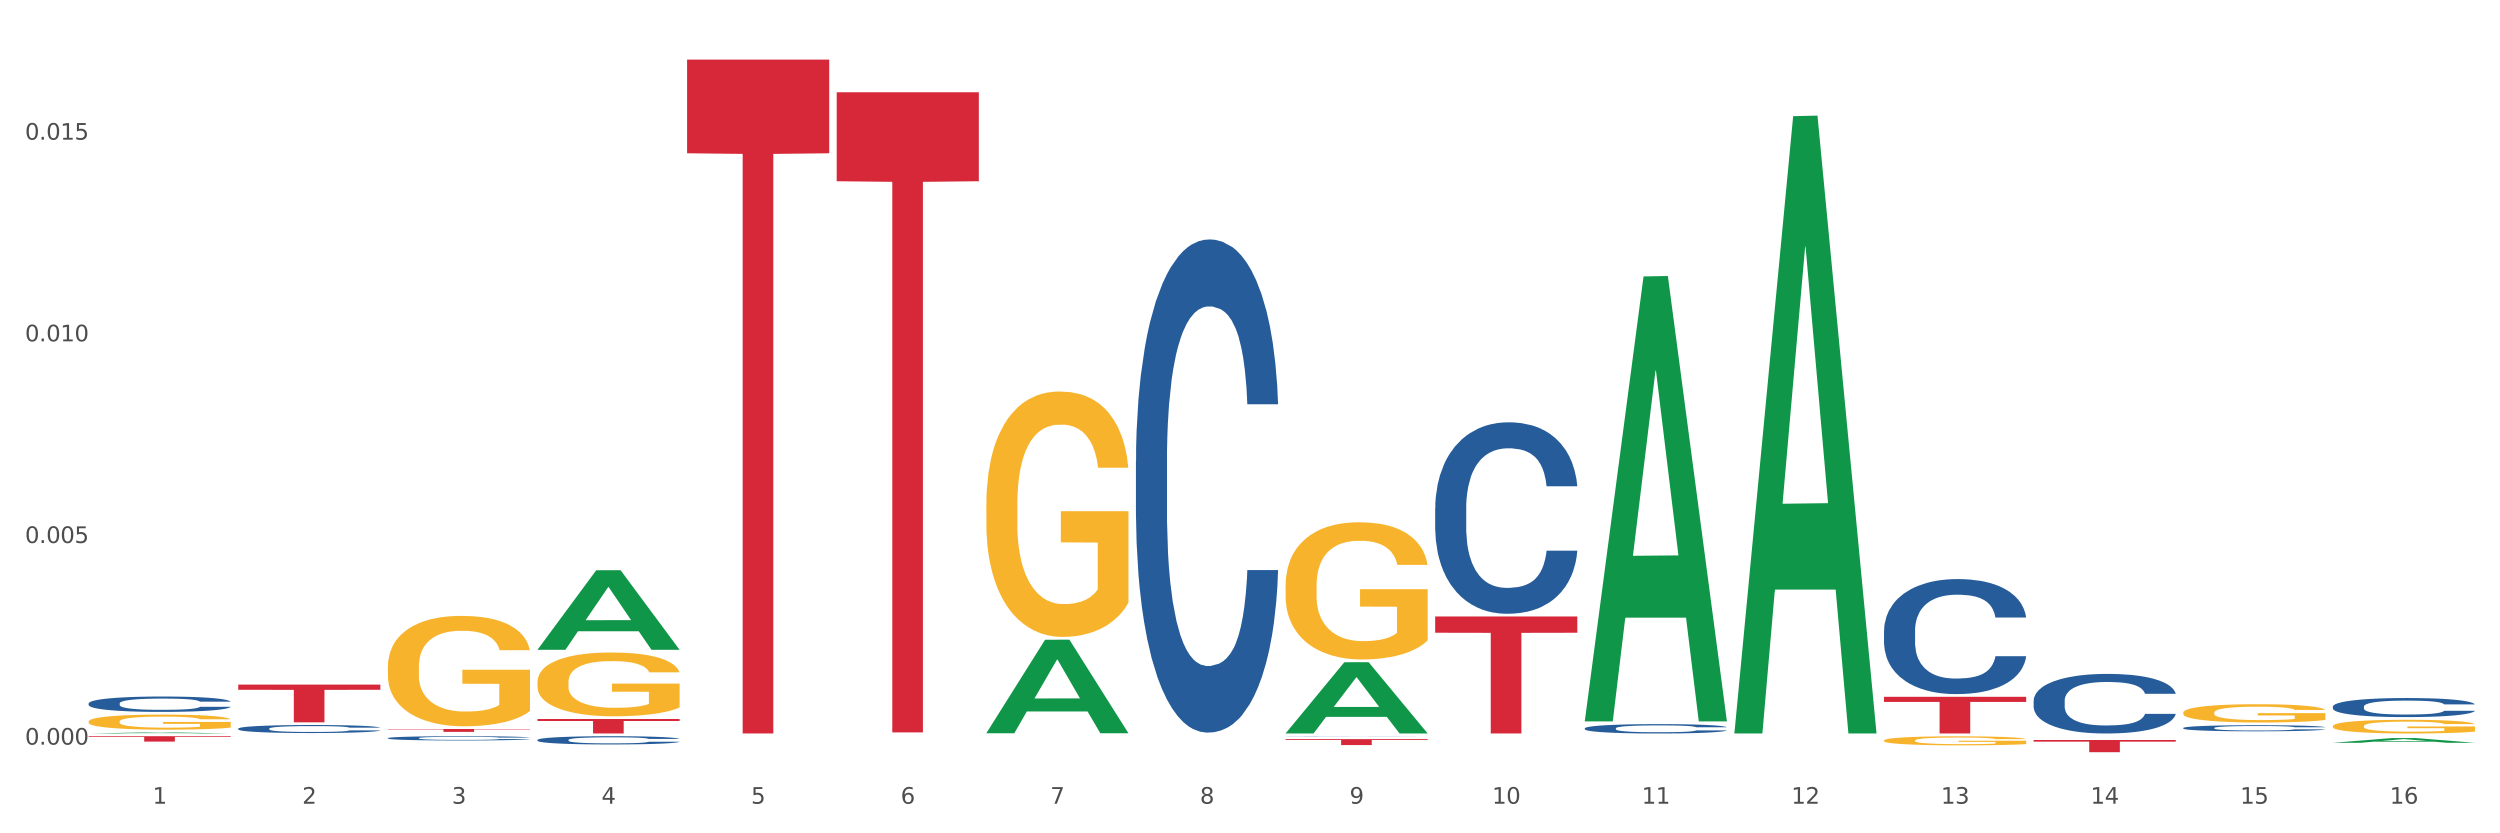<?xml version="1.0" encoding="utf-8" standalone="no"?>
<!DOCTYPE svg PUBLIC "-//W3C//DTD SVG 1.1//EN"
  "http://www.w3.org/Graphics/SVG/1.1/DTD/svg11.dtd">
<svg xmlns:xlink="http://www.w3.org/1999/xlink" width="1080pt" height="360pt" viewBox="0 0 1080 360" xmlns="http://www.w3.org/2000/svg" version="1.1">
 <rect x="0" y="0" width="1080" height="360" fill="#333333" stroke="none"/>
 <defs>
  <style type="text/css">*{stroke-linejoin: round; stroke-linecap: butt}</style>
 </defs>
 <g id="figure_1">
  <g id="patch_1">
   <path d="M 0 360 
L 1080 360 
L 1080 0 
L 0 0 
z
" style="fill: #ffffff; stroke: #ffffff; stroke-linejoin: miter"/>
  </g>
  <g id="axes_1">
   <g id="matplotlib.axis_1">
    <g id="xtick_1">
     <g id="text_1">
      <!-- 1 -->
      <g style="fill: #4d4d4d" transform="translate(65.93 347.204) scale(0.096 -0.096)">
       <defs>
        <path id="DejaVuSans-31" d="M 794 531 
L 1825 531 
L 1825 4091 
L 703 3866 
L 703 4441 
L 1819 4666 
L 2450 4666 
L 2450 531 
L 3481 531 
L 3481 0 
L 794 0 
L 794 531 
z
" transform="scale(0.016)"/>
       </defs>
       <use xlink:href="#DejaVuSans-31"/>
      </g>
     </g>
    </g>
    <g id="xtick_2">
     <g id="text_2">
      <!-- 2 -->
      <g style="fill: #4d4d4d" transform="translate(130.565 347.204) scale(0.096 -0.096)">
       <defs>
        <path id="DejaVuSans-32" d="M 1228 531 
L 3431 531 
L 3431 0 
L 469 0 
L 469 531 
Q 828 903 1448 1529 
Q 2069 2156 2228 2338 
Q 2531 2678 2651 2914 
Q 2772 3150 2772 3378 
Q 2772 3750 2511 3984 
Q 2250 4219 1831 4219 
Q 1534 4219 1204 4116 
Q 875 4013 500 3803 
L 500 4441 
Q 881 4594 1212 4672 
Q 1544 4750 1819 4750 
Q 2544 4750 2975 4387 
Q 3406 4025 3406 3419 
Q 3406 3131 3298 2873 
Q 3191 2616 2906 2266 
Q 2828 2175 2409 1742 
Q 1991 1309 1228 531 
z
" transform="scale(0.016)"/>
       </defs>
       <use xlink:href="#DejaVuSans-32"/>
      </g>
     </g>
    </g>
    <g id="xtick_3">
     <g id="text_3">
      <!-- 3 -->
      <g style="fill: #4d4d4d" transform="translate(195.199 347.204) scale(0.096 -0.096)">
       <defs>
        <path id="DejaVuSans-33" d="M 2597 2516 
Q 3050 2419 3304 2112 
Q 3559 1806 3559 1356 
Q 3559 666 3084 287 
Q 2609 -91 1734 -91 
Q 1441 -91 1130 -33 
Q 819 25 488 141 
L 488 750 
Q 750 597 1062 519 
Q 1375 441 1716 441 
Q 2309 441 2620 675 
Q 2931 909 2931 1356 
Q 2931 1769 2642 2001 
Q 2353 2234 1838 2234 
L 1294 2234 
L 1294 2753 
L 1863 2753 
Q 2328 2753 2575 2939 
Q 2822 3125 2822 3475 
Q 2822 3834 2567 4026 
Q 2313 4219 1838 4219 
Q 1578 4219 1281 4162 
Q 984 4106 628 3988 
L 628 4550 
Q 988 4650 1302 4700 
Q 1616 4750 1894 4750 
Q 2613 4750 3031 4423 
Q 3450 4097 3450 3541 
Q 3450 3153 3228 2886 
Q 3006 2619 2597 2516 
z
" transform="scale(0.016)"/>
       </defs>
       <use xlink:href="#DejaVuSans-33"/>
      </g>
     </g>
    </g>
    <g id="xtick_4">
     <g id="text_4">
      <!-- 4 -->
      <g style="fill: #4d4d4d" transform="translate(259.833 347.204) scale(0.096 -0.096)">
       <defs>
        <path id="DejaVuSans-34" d="M 2419 4116 
L 825 1625 
L 2419 1625 
L 2419 4116 
z
M 2253 4666 
L 3047 4666 
L 3047 1625 
L 3713 1625 
L 3713 1100 
L 3047 1100 
L 3047 0 
L 2419 0 
L 2419 1100 
L 313 1100 
L 313 1709 
L 2253 4666 
z
" transform="scale(0.016)"/>
       </defs>
       <use xlink:href="#DejaVuSans-34"/>
      </g>
     </g>
    </g>
    <g id="xtick_5">
     <g id="text_5">
      <!-- 5 -->
      <g style="fill: #4d4d4d" transform="translate(324.467 347.204) scale(0.096 -0.096)">
       <defs>
        <path id="DejaVuSans-35" d="M 691 4666 
L 3169 4666 
L 3169 4134 
L 1269 4134 
L 1269 2991 
Q 1406 3038 1543 3061 
Q 1681 3084 1819 3084 
Q 2600 3084 3056 2656 
Q 3513 2228 3513 1497 
Q 3513 744 3044 326 
Q 2575 -91 1722 -91 
Q 1428 -91 1123 -41 
Q 819 9 494 109 
L 494 744 
Q 775 591 1075 516 
Q 1375 441 1709 441 
Q 2250 441 2565 725 
Q 2881 1009 2881 1497 
Q 2881 1984 2565 2268 
Q 2250 2553 1709 2553 
Q 1456 2553 1204 2497 
Q 953 2441 691 2322 
L 691 4666 
z
" transform="scale(0.016)"/>
       </defs>
       <use xlink:href="#DejaVuSans-35"/>
      </g>
     </g>
    </g>
    <g id="xtick_6">
     <g id="text_6">
      <!-- 6 -->
      <g style="fill: #4d4d4d" transform="translate(389.102 347.204) scale(0.096 -0.096)">
       <defs>
        <path id="DejaVuSans-36" d="M 2113 2584 
Q 1688 2584 1439 2293 
Q 1191 2003 1191 1497 
Q 1191 994 1439 701 
Q 1688 409 2113 409 
Q 2538 409 2786 701 
Q 3034 994 3034 1497 
Q 3034 2003 2786 2293 
Q 2538 2584 2113 2584 
z
M 3366 4563 
L 3366 3988 
Q 3128 4100 2886 4159 
Q 2644 4219 2406 4219 
Q 1781 4219 1451 3797 
Q 1122 3375 1075 2522 
Q 1259 2794 1537 2939 
Q 1816 3084 2150 3084 
Q 2853 3084 3261 2657 
Q 3669 2231 3669 1497 
Q 3669 778 3244 343 
Q 2819 -91 2113 -91 
Q 1303 -91 875 529 
Q 447 1150 447 2328 
Q 447 3434 972 4092 
Q 1497 4750 2381 4750 
Q 2619 4750 2861 4703 
Q 3103 4656 3366 4563 
z
" transform="scale(0.016)"/>
       </defs>
       <use xlink:href="#DejaVuSans-36"/>
      </g>
     </g>
    </g>
    <g id="xtick_7">
     <g id="text_7">
      <!-- 7 -->
      <g style="fill: #4d4d4d" transform="translate(453.736 347.204) scale(0.096 -0.096)">
       <defs>
        <path id="DejaVuSans-37" d="M 525 4666 
L 3525 4666 
L 3525 4397 
L 1831 0 
L 1172 0 
L 2766 4134 
L 525 4134 
L 525 4666 
z
" transform="scale(0.016)"/>
       </defs>
       <use xlink:href="#DejaVuSans-37"/>
      </g>
     </g>
    </g>
    <g id="xtick_8">
     <g id="text_8">
      <!-- 8 -->
      <g style="fill: #4d4d4d" transform="translate(518.37 347.204) scale(0.096 -0.096)">
       <defs>
        <path id="DejaVuSans-38" d="M 2034 2216 
Q 1584 2216 1326 1975 
Q 1069 1734 1069 1313 
Q 1069 891 1326 650 
Q 1584 409 2034 409 
Q 2484 409 2743 651 
Q 3003 894 3003 1313 
Q 3003 1734 2745 1975 
Q 2488 2216 2034 2216 
z
M 1403 2484 
Q 997 2584 770 2862 
Q 544 3141 544 3541 
Q 544 4100 942 4425 
Q 1341 4750 2034 4750 
Q 2731 4750 3128 4425 
Q 3525 4100 3525 3541 
Q 3525 3141 3298 2862 
Q 3072 2584 2669 2484 
Q 3125 2378 3379 2068 
Q 3634 1759 3634 1313 
Q 3634 634 3220 271 
Q 2806 -91 2034 -91 
Q 1263 -91 848 271 
Q 434 634 434 1313 
Q 434 1759 690 2068 
Q 947 2378 1403 2484 
z
M 1172 3481 
Q 1172 3119 1398 2916 
Q 1625 2713 2034 2713 
Q 2441 2713 2670 2916 
Q 2900 3119 2900 3481 
Q 2900 3844 2670 4047 
Q 2441 4250 2034 4250 
Q 1625 4250 1398 4047 
Q 1172 3844 1172 3481 
z
" transform="scale(0.016)"/>
       </defs>
       <use xlink:href="#DejaVuSans-38"/>
      </g>
     </g>
    </g>
    <g id="xtick_9">
     <g id="text_9">
      <!-- 9 -->
      <g style="fill: #4d4d4d" transform="translate(583.005 347.204) scale(0.096 -0.096)">
       <defs>
        <path id="DejaVuSans-39" d="M 703 97 
L 703 672 
Q 941 559 1184 500 
Q 1428 441 1663 441 
Q 2288 441 2617 861 
Q 2947 1281 2994 2138 
Q 2813 1869 2534 1725 
Q 2256 1581 1919 1581 
Q 1219 1581 811 2004 
Q 403 2428 403 3163 
Q 403 3881 828 4315 
Q 1253 4750 1959 4750 
Q 2769 4750 3195 4129 
Q 3622 3509 3622 2328 
Q 3622 1225 3098 567 
Q 2575 -91 1691 -91 
Q 1453 -91 1209 -44 
Q 966 3 703 97 
z
M 1959 2075 
Q 2384 2075 2632 2365 
Q 2881 2656 2881 3163 
Q 2881 3666 2632 3958 
Q 2384 4250 1959 4250 
Q 1534 4250 1286 3958 
Q 1038 3666 1038 3163 
Q 1038 2656 1286 2365 
Q 1534 2075 1959 2075 
z
" transform="scale(0.016)"/>
       </defs>
       <use xlink:href="#DejaVuSans-39"/>
      </g>
     </g>
    </g>
    <g id="xtick_10">
     <g id="text_10">
      <!-- 10 -->
      <g style="fill: #4d4d4d" transform="translate(644.585 347.204) scale(0.096 -0.096)">
       <defs>
        <path id="DejaVuSans-30" d="M 2034 4250 
Q 1547 4250 1301 3770 
Q 1056 3291 1056 2328 
Q 1056 1369 1301 889 
Q 1547 409 2034 409 
Q 2525 409 2770 889 
Q 3016 1369 3016 2328 
Q 3016 3291 2770 3770 
Q 2525 4250 2034 4250 
z
M 2034 4750 
Q 2819 4750 3233 4129 
Q 3647 3509 3647 2328 
Q 3647 1150 3233 529 
Q 2819 -91 2034 -91 
Q 1250 -91 836 529 
Q 422 1150 422 2328 
Q 422 3509 836 4129 
Q 1250 4750 2034 4750 
z
" transform="scale(0.016)"/>
       </defs>
       <use xlink:href="#DejaVuSans-31"/>
       <use xlink:href="#DejaVuSans-30" transform="translate(63.623 0)"/>
      </g>
     </g>
    </g>
    <g id="xtick_11">
     <g id="text_11">
      <!-- 11 -->
      <g style="fill: #4d4d4d" transform="translate(709.219 347.204) scale(0.096 -0.096)">
       <use xlink:href="#DejaVuSans-31"/>
       <use xlink:href="#DejaVuSans-31" transform="translate(63.623 0)"/>
      </g>
     </g>
    </g>
    <g id="xtick_12">
     <g id="text_12">
      <!-- 12 -->
      <g style="fill: #4d4d4d" transform="translate(773.854 347.204) scale(0.096 -0.096)">
       <use xlink:href="#DejaVuSans-31"/>
       <use xlink:href="#DejaVuSans-32" transform="translate(63.623 0)"/>
      </g>
     </g>
    </g>
    <g id="xtick_13">
     <g id="text_13">
      <!-- 13 -->
      <g style="fill: #4d4d4d" transform="translate(838.488 347.204) scale(0.096 -0.096)">
       <use xlink:href="#DejaVuSans-31"/>
       <use xlink:href="#DejaVuSans-33" transform="translate(63.623 0)"/>
      </g>
     </g>
    </g>
    <g id="xtick_14">
     <g id="text_14">
      <!-- 14 -->
      <g style="fill: #4d4d4d" transform="translate(903.122 347.204) scale(0.096 -0.096)">
       <use xlink:href="#DejaVuSans-31"/>
       <use xlink:href="#DejaVuSans-34" transform="translate(63.623 0)"/>
      </g>
     </g>
    </g>
    <g id="xtick_15">
     <g id="text_15">
      <!-- 15 -->
      <g style="fill: #4d4d4d" transform="translate(967.756 347.204) scale(0.096 -0.096)">
       <use xlink:href="#DejaVuSans-31"/>
       <use xlink:href="#DejaVuSans-35" transform="translate(63.623 0)"/>
      </g>
     </g>
    </g>
    <g id="xtick_16">
     <g id="text_16">
      <!-- 16 -->
      <g style="fill: #4d4d4d" transform="translate(1032.391 347.204) scale(0.096 -0.096)">
       <use xlink:href="#DejaVuSans-31"/>
       <use xlink:href="#DejaVuSans-36" transform="translate(63.623 0)"/>
      </g>
     </g>
    </g>
    <g id="xtick_17"/>
    <g id="xtick_18"/>
    <g id="xtick_19"/>
    <g id="xtick_20"/>
    <g id="xtick_21"/>
    <g id="xtick_22"/>
    <g id="xtick_23"/>
    <g id="xtick_24"/>
    <g id="xtick_25"/>
    <g id="xtick_26"/>
    <g id="xtick_27"/>
    <g id="xtick_28"/>
    <g id="xtick_29"/>
    <g id="xtick_30"/>
    <g id="xtick_31"/>
   </g>
   <g id="matplotlib.axis_2">
    <g id="ytick_1">
     <g id="text_17">
      <!-- 0.000 -->
      <g style="fill: #4d4d4d" transform="translate(10.8 321.685) scale(0.096 -0.096)">
       <defs>
        <path id="DejaVuSans-2e" d="M 684 794 
L 1344 794 
L 1344 0 
L 684 0 
L 684 794 
z
" transform="scale(0.016)"/>
       </defs>
       <use xlink:href="#DejaVuSans-30"/>
       <use xlink:href="#DejaVuSans-2e" transform="translate(63.623 0)"/>
       <use xlink:href="#DejaVuSans-30" transform="translate(95.41 0)"/>
       <use xlink:href="#DejaVuSans-30" transform="translate(159.033 0)"/>
       <use xlink:href="#DejaVuSans-30" transform="translate(222.656 0)"/>
      </g>
     </g>
    </g>
    <g id="ytick_2">
     <g id="text_18">
      <!-- 0.005 -->
      <g style="fill: #4d4d4d" transform="translate(10.8 234.571) scale(0.096 -0.096)">
       <use xlink:href="#DejaVuSans-30"/>
       <use xlink:href="#DejaVuSans-2e" transform="translate(63.623 0)"/>
       <use xlink:href="#DejaVuSans-30" transform="translate(95.41 0)"/>
       <use xlink:href="#DejaVuSans-30" transform="translate(159.033 0)"/>
       <use xlink:href="#DejaVuSans-35" transform="translate(222.656 0)"/>
      </g>
     </g>
    </g>
    <g id="ytick_3">
     <g id="text_19">
      <!-- 0.010 -->
      <g style="fill: #4d4d4d" transform="translate(10.8 147.458) scale(0.096 -0.096)">
       <use xlink:href="#DejaVuSans-30"/>
       <use xlink:href="#DejaVuSans-2e" transform="translate(63.623 0)"/>
       <use xlink:href="#DejaVuSans-30" transform="translate(95.41 0)"/>
       <use xlink:href="#DejaVuSans-31" transform="translate(159.033 0)"/>
       <use xlink:href="#DejaVuSans-30" transform="translate(222.656 0)"/>
      </g>
     </g>
    </g>
    <g id="ytick_4">
     <g id="text_20">
      <!-- 0.015 -->
      <g style="fill: #4d4d4d" transform="translate(10.8 60.345) scale(0.096 -0.096)">
       <use xlink:href="#DejaVuSans-30"/>
       <use xlink:href="#DejaVuSans-2e" transform="translate(63.623 0)"/>
       <use xlink:href="#DejaVuSans-30" transform="translate(95.41 0)"/>
       <use xlink:href="#DejaVuSans-31" transform="translate(159.033 0)"/>
       <use xlink:href="#DejaVuSans-35" transform="translate(222.656 0)"/>
      </g>
     </g>
    </g>
    <g id="ytick_5"/>
    <g id="ytick_6"/>
    <g id="ytick_7"/>
    <g id="ytick_8"/>
   </g>
   <g id="PolyCollection_1">
    <path d="M 38.283 316.867 
L 38.346 316.867 
L 63.667 316.388 
L 74.175 316.388 
L 99.686 316.868 
L 87.532 316.868 
L 82.024 316.756 
L 55.881 316.756 
L 55.691 316.758 
L 50.374 316.868 
L 38.283 316.868 
L 38.283 316.867 
L 59.173 316.69 
L 78.733 316.689 
L 69.048 316.49 
L 68.921 316.489 
L 68.794 316.491 
L 59.109 316.689 
L 59.173 316.69 
L 38.283 316.867 
z
" clip-path="url(#p77b7acfc28)" style="fill: #109648"/>
    <path d="M 1007.797 313.687 
L 1007.87 313.682 
L 1007.87 313.488 
L 1008.015 313.32 
L 1008.74 312.915 
L 1009.827 312.58 
L 1010.625 312.402 
L 1011.422 312.256 
L 1012.365 312.11 
L 1013.524 311.959 
L 1015.627 311.738 
L 1016.932 311.624 
L 1018.527 311.506 
L 1021.426 311.333 
L 1023.529 311.236 
L 1025.703 311.155 
L 1029.256 311.057 
L 1031.576 311.014 
L 1034.04 310.982 
L 1037.013 310.96 
L 1039.26 310.955 
L 1044.19 310.971 
L 1048.394 311.02 
L 1050.424 311.057 
L 1053.034 311.122 
L 1054.411 311.165 
L 1056.659 311.252 
L 1058.978 311.365 
L 1060.573 311.462 
L 1062.966 311.646 
L 1064.778 311.83 
L 1066.445 312.056 
L 1067.315 312.213 
L 1067.968 312.359 
L 1068.548 312.526 
L 1069.128 312.791 
L 1056.079 312.791 
L 1055.571 312.602 
L 1054.774 312.424 
L 1053.614 312.251 
L 1052.599 312.143 
L 1050.859 312.008 
L 1049.264 311.921 
L 1047.597 311.857 
L 1045.567 311.803 
L 1043.972 311.776 
L 1041.725 311.754 
L 1037.303 311.759 
L 1034.33 311.803 
L 1032.3 311.857 
L 1030.996 311.905 
L 1029.836 311.959 
L 1028.531 312.035 
L 1027.008 312.148 
L 1025.921 312.251 
L 1024.834 312.38 
L 1023.964 312.51 
L 1023.166 312.661 
L 1022.514 312.823 
L 1022.006 312.991 
L 1021.571 313.196 
L 1021.209 313.536 
L 1021.209 314.276 
L 1021.354 314.444 
L 1021.716 314.665 
L 1022.151 314.832 
L 1022.876 315.032 
L 1023.529 315.167 
L 1024.761 315.362 
L 1026.138 315.524 
L 1027.226 315.626 
L 1028.313 315.713 
L 1030.198 315.831 
L 1032.3 315.929 
L 1034.113 315.988 
L 1036.578 316.042 
L 1038.245 316.064 
L 1039.695 316.074 
L 1043.247 316.074 
L 1045.784 316.058 
L 1048.612 316.02 
L 1050.786 315.972 
L 1052.599 315.912 
L 1054.629 315.815 
L 1055.934 315.723 
L 1055.934 314.595 
L 1039.985 314.589 
L 1039.985 313.839 
L 1069.2 313.839 
L 1069.2 316.042 
L 1067.968 316.156 
L 1066.59 316.258 
L 1065.14 316.35 
L 1062.966 316.463 
L 1060.356 316.571 
L 1058.036 316.647 
L 1055.571 316.712 
L 1052.671 316.771 
L 1048.902 316.825 
L 1046.582 316.847 
L 1043.682 316.863 
L 1040.275 316.868 
L 1037.303 316.858 
L 1034.403 316.831 
L 1031.358 316.782 
L 1028.386 316.712 
L 1026.138 316.642 
L 1023.891 316.555 
L 1021.499 316.442 
L 1019.614 316.334 
L 1018.164 316.237 
L 1016.569 316.112 
L 1014.829 315.95 
L 1013.524 315.804 
L 1012.365 315.653 
L 1011.132 315.459 
L 1010.262 315.291 
L 1009.392 315.081 
L 1008.885 314.924 
L 1008.305 314.681 
L 1007.87 314.341 
L 1007.797 313.687 
z
" clip-path="url(#p77b7acfc28)" style="fill: #f7b32b"/>
    <path d="M 684.626 314.639 
L 684.699 314.635 
L 684.699 314.532 
L 684.916 314.391 
L 685.715 314.132 
L 686.731 313.936 
L 688.473 313.707 
L 689.416 313.611 
L 690.65 313.504 
L 693.19 313.33 
L 696.094 313.182 
L 698.126 313.101 
L 699.65 313.049 
L 703.061 312.957 
L 705.021 312.916 
L 707.053 312.883 
L 708.795 312.86 
L 711.698 312.835 
L 714.021 312.823 
L 716.706 312.82 
L 718.956 312.823 
L 721.932 312.838 
L 726.287 312.883 
L 727.956 312.908 
L 730.206 312.953 
L 732.529 313.012 
L 734.416 313.071 
L 736.593 313.156 
L 738.843 313.267 
L 741.021 313.408 
L 742.545 313.537 
L 743.779 313.674 
L 744.867 313.84 
L 745.666 314.021 
L 746.029 314.173 
L 732.746 314.173 
L 732.384 314.036 
L 731.658 313.888 
L 730.932 313.788 
L 730.134 313.707 
L 728.9 313.615 
L 727.811 313.556 
L 725.996 313.485 
L 724.327 313.441 
L 722.948 313.415 
L 721.279 313.393 
L 717.722 313.371 
L 715.182 313.371 
L 713.585 313.378 
L 711.626 313.397 
L 709.956 313.422 
L 707.997 313.467 
L 706.472 313.515 
L 704.948 313.578 
L 704.077 313.622 
L 702.771 313.703 
L 701.9 313.77 
L 700.739 313.885 
L 700.085 313.966 
L 698.924 314.177 
L 698.416 314.332 
L 698.198 314.439 
L 698.053 314.558 
L 698.053 315.134 
L 698.489 315.393 
L 698.852 315.504 
L 699.432 315.63 
L 700.521 315.792 
L 702.118 315.951 
L 703.787 316.066 
L 705.166 316.136 
L 706.472 316.188 
L 707.779 316.229 
L 709.376 316.266 
L 710.682 316.288 
L 712.642 316.31 
L 714.964 316.321 
L 716.779 316.321 
L 720.48 316.303 
L 722.15 316.284 
L 723.747 316.258 
L 725.488 316.218 
L 726.867 316.173 
L 727.666 316.14 
L 728.972 316.07 
L 729.988 315.996 
L 730.859 315.911 
L 731.44 315.837 
L 732.093 315.726 
L 732.601 315.6 
L 732.746 315.534 
L 746.029 315.534 
L 745.738 315.667 
L 745.23 315.796 
L 744.214 315.97 
L 743.416 316.07 
L 742.182 316.192 
L 740.875 316.295 
L 739.061 316.41 
L 737.392 316.495 
L 735.65 316.569 
L 733.763 316.635 
L 730.351 316.728 
L 729.117 316.754 
L 726.505 316.798 
L 724.472 316.824 
L 721.497 316.85 
L 718.448 316.865 
L 715.255 316.868 
L 712.424 316.861 
L 709.303 316.839 
L 707.343 316.817 
L 705.166 316.783 
L 702.626 316.732 
L 700.231 316.669 
L 697.981 316.595 
L 695.876 316.51 
L 693.916 316.414 
L 691.376 316.255 
L 689.489 316.099 
L 688.11 315.955 
L 687.166 315.833 
L 686.223 315.678 
L 685.715 315.571 
L 684.916 315.312 
L 684.626 315.071 
L 684.626 314.639 
z
" clip-path="url(#p77b7acfc28)" style="fill: #255c99"/>
    <path d="M 813.895 272.487 
L 813.967 272.442 
L 813.967 271.171 
L 814.185 269.447 
L 814.983 266.27 
L 815.999 263.865 
L 817.741 261.052 
L 818.685 259.872 
L 819.919 258.556 
L 822.459 256.423 
L 825.362 254.608 
L 827.394 253.61 
L 828.919 252.974 
L 832.33 251.84 
L 834.289 251.341 
L 836.322 250.932 
L 838.064 250.66 
L 840.967 250.342 
L 843.289 250.206 
L 845.975 250.161 
L 848.225 250.206 
L 851.201 250.388 
L 855.555 250.932 
L 857.225 251.25 
L 859.475 251.794 
L 861.797 252.52 
L 863.684 253.247 
L 865.862 254.29 
L 868.112 255.652 
L 870.289 257.376 
L 871.813 258.964 
L 873.047 260.643 
L 874.136 262.685 
L 874.934 264.909 
L 875.297 266.77 
L 862.015 266.77 
L 861.652 265.091 
L 860.926 263.275 
L 860.201 262.05 
L 859.402 261.052 
L 858.168 259.917 
L 857.08 259.191 
L 855.265 258.329 
L 853.596 257.784 
L 852.217 257.467 
L 850.547 257.195 
L 846.991 256.922 
L 844.451 256.922 
L 842.854 257.013 
L 840.894 257.24 
L 839.225 257.558 
L 837.265 258.102 
L 835.741 258.692 
L 834.217 259.464 
L 833.346 260.008 
L 832.04 261.006 
L 831.169 261.823 
L 830.007 263.23 
L 829.354 264.228 
L 828.193 266.815 
L 827.685 268.721 
L 827.467 270.037 
L 827.322 271.489 
L 827.322 278.568 
L 827.757 281.745 
L 828.12 283.106 
L 828.701 284.649 
L 829.79 286.646 
L 831.386 288.597 
L 833.056 290.004 
L 834.435 290.866 
L 835.741 291.501 
L 837.048 292.001 
L 838.644 292.454 
L 839.951 292.727 
L 841.91 292.999 
L 844.233 293.135 
L 846.047 293.135 
L 849.749 292.908 
L 851.418 292.681 
L 853.015 292.364 
L 854.757 291.864 
L 856.136 291.32 
L 856.934 290.911 
L 858.241 290.049 
L 859.257 289.142 
L 860.128 288.098 
L 860.709 287.19 
L 861.362 285.829 
L 861.87 284.286 
L 862.015 283.469 
L 875.297 283.469 
L 875.007 285.103 
L 874.499 286.691 
L 873.483 288.824 
L 872.684 290.049 
L 871.45 291.547 
L 870.144 292.817 
L 868.329 294.224 
L 866.66 295.268 
L 864.918 296.175 
L 863.031 296.992 
L 859.62 298.127 
L 858.386 298.444 
L 855.773 298.989 
L 853.741 299.307 
L 850.765 299.624 
L 847.717 299.806 
L 844.523 299.851 
L 841.693 299.76 
L 838.572 299.488 
L 836.612 299.216 
L 834.435 298.807 
L 831.894 298.172 
L 829.499 297.401 
L 827.249 296.493 
L 825.144 295.449 
L 823.185 294.27 
L 820.644 292.318 
L 818.757 290.412 
L 817.378 288.643 
L 816.435 287.145 
L 815.491 285.239 
L 814.983 283.923 
L 814.185 280.746 
L 813.895 277.797 
L 813.895 272.487 
z
" clip-path="url(#p77b7acfc28)" style="fill: #255c99"/>
    <path d="M 878.529 302.694 
L 878.601 302.671 
L 878.601 302.013 
L 878.819 301.12 
L 879.618 299.474 
L 880.634 298.228 
L 882.376 296.771 
L 883.319 296.16 
L 884.553 295.478 
L 887.093 294.373 
L 889.996 293.433 
L 892.029 292.916 
L 893.553 292.587 
L 896.964 291.999 
L 898.924 291.741 
L 900.956 291.529 
L 902.698 291.388 
L 905.601 291.224 
L 907.924 291.153 
L 910.609 291.13 
L 912.859 291.153 
L 915.835 291.247 
L 920.19 291.529 
L 921.859 291.694 
L 924.109 291.976 
L 926.432 292.352 
L 928.319 292.728 
L 930.496 293.269 
L 932.746 293.974 
L 934.923 294.867 
L 936.448 295.69 
L 937.681 296.559 
L 938.77 297.617 
L 939.569 298.769 
L 939.931 299.733 
L 926.649 299.733 
L 926.286 298.863 
L 925.561 297.923 
L 924.835 297.288 
L 924.036 296.771 
L 922.803 296.183 
L 921.714 295.807 
L 919.899 295.361 
L 918.23 295.079 
L 916.851 294.914 
L 915.182 294.773 
L 911.625 294.632 
L 909.085 294.632 
L 907.488 294.679 
L 905.529 294.797 
L 903.859 294.961 
L 901.9 295.243 
L 900.375 295.549 
L 898.851 295.948 
L 897.98 296.23 
L 896.674 296.748 
L 895.803 297.171 
L 894.642 297.899 
L 893.988 298.416 
L 892.827 299.756 
L 892.319 300.743 
L 892.101 301.425 
L 891.956 302.177 
L 891.956 305.844 
L 892.392 307.49 
L 892.754 308.195 
L 893.335 308.994 
L 894.424 310.028 
L 896.021 311.039 
L 897.69 311.768 
L 899.069 312.214 
L 900.375 312.543 
L 901.682 312.802 
L 903.279 313.037 
L 904.585 313.178 
L 906.545 313.319 
L 908.867 313.39 
L 910.682 313.39 
L 914.383 313.272 
L 916.053 313.154 
L 917.649 312.99 
L 919.391 312.731 
L 920.77 312.449 
L 921.569 312.238 
L 922.875 311.791 
L 923.891 311.321 
L 924.762 310.78 
L 925.343 310.31 
L 925.996 309.605 
L 926.504 308.806 
L 926.649 308.383 
L 939.931 308.383 
L 939.641 309.229 
L 939.133 310.052 
L 938.117 311.156 
L 937.319 311.791 
L 936.085 312.567 
L 934.778 313.225 
L 932.964 313.954 
L 931.294 314.494 
L 929.552 314.964 
L 927.665 315.388 
L 924.254 315.975 
L 923.02 316.14 
L 920.407 316.422 
L 918.375 316.586 
L 915.399 316.751 
L 912.351 316.845 
L 909.158 316.868 
L 906.327 316.821 
L 903.206 316.68 
L 901.246 316.539 
L 899.069 316.328 
L 896.529 315.999 
L 894.134 315.599 
L 891.884 315.129 
L 889.779 314.588 
L 887.819 313.977 
L 885.279 312.966 
L 883.392 311.979 
L 882.013 311.062 
L 881.069 310.287 
L 880.126 309.3 
L 879.618 308.618 
L 878.819 306.972 
L 878.529 305.445 
L 878.529 302.694 
z
" clip-path="url(#p77b7acfc28)" style="fill: #255c99"/>
    <path d="M 943.163 314.475 
L 943.236 314.473 
L 943.236 314.405 
L 943.453 314.314 
L 944.252 314.145 
L 945.268 314.018 
L 947.01 313.869 
L 947.953 313.806 
L 949.187 313.736 
L 951.728 313.623 
L 954.631 313.527 
L 956.663 313.474 
L 958.187 313.44 
L 961.598 313.38 
L 963.558 313.354 
L 965.59 313.332 
L 967.332 313.317 
L 970.235 313.301 
L 972.558 313.293 
L 975.243 313.291 
L 977.493 313.293 
L 980.469 313.303 
L 984.824 313.332 
L 986.493 313.349 
L 988.743 313.378 
L 991.066 313.416 
L 992.953 313.455 
L 995.13 313.51 
L 997.38 313.582 
L 999.558 313.674 
L 1001.082 313.758 
L 1002.316 313.847 
L 1003.404 313.955 
L 1004.203 314.073 
L 1004.566 314.172 
L 991.284 314.172 
L 990.921 314.083 
L 990.195 313.987 
L 989.469 313.922 
L 988.671 313.869 
L 987.437 313.808 
L 986.348 313.77 
L 984.534 313.724 
L 982.864 313.695 
L 981.485 313.678 
L 979.816 313.664 
L 976.26 313.65 
L 973.719 313.65 
L 972.122 313.654 
L 970.163 313.666 
L 968.494 313.683 
L 966.534 313.712 
L 965.01 313.743 
L 963.485 313.784 
L 962.615 313.813 
L 961.308 313.866 
L 960.437 313.91 
L 959.276 313.984 
L 958.623 314.037 
L 957.461 314.174 
L 956.953 314.275 
L 956.736 314.345 
L 956.59 314.422 
L 956.59 314.798 
L 957.026 314.966 
L 957.389 315.038 
L 957.969 315.12 
L 959.058 315.226 
L 960.655 315.33 
L 962.324 315.404 
L 963.703 315.45 
L 965.01 315.484 
L 966.316 315.51 
L 967.913 315.534 
L 969.219 315.549 
L 971.179 315.563 
L 973.502 315.57 
L 975.316 315.57 
L 979.018 315.558 
L 980.687 315.546 
L 982.284 315.53 
L 984.026 315.503 
L 985.405 315.474 
L 986.203 315.453 
L 987.509 315.407 
L 988.526 315.359 
L 989.397 315.303 
L 989.977 315.255 
L 990.63 315.183 
L 991.138 315.101 
L 991.284 315.058 
L 1004.566 315.058 
L 1004.275 315.144 
L 1003.767 315.229 
L 1002.751 315.342 
L 1001.953 315.407 
L 1000.719 315.486 
L 999.413 315.554 
L 997.598 315.628 
L 995.929 315.684 
L 994.187 315.732 
L 992.3 315.775 
L 988.888 315.835 
L 987.655 315.852 
L 985.042 315.881 
L 983.009 315.898 
L 980.034 315.915 
L 976.985 315.924 
L 973.792 315.927 
L 970.961 315.922 
L 967.84 315.907 
L 965.881 315.893 
L 963.703 315.871 
L 961.163 315.838 
L 958.768 315.797 
L 956.518 315.749 
L 954.413 315.693 
L 952.453 315.631 
L 949.913 315.527 
L 948.026 315.426 
L 946.647 315.332 
L 945.703 315.253 
L 944.76 315.152 
L 944.252 315.082 
L 943.453 314.913 
L 943.163 314.757 
L 943.163 314.475 
z
" clip-path="url(#p77b7acfc28)" style="fill: #255c99"/>
    <path d="M 1007.797 305.249 
L 1007.87 305.241 
L 1007.87 305.031 
L 1008.088 304.745 
L 1008.886 304.218 
L 1009.902 303.82 
L 1011.644 303.353 
L 1012.588 303.157 
L 1013.822 302.939 
L 1016.362 302.586 
L 1019.265 302.285 
L 1021.297 302.119 
L 1022.821 302.014 
L 1026.233 301.826 
L 1028.192 301.743 
L 1030.225 301.675 
L 1031.967 301.63 
L 1034.87 301.578 
L 1037.192 301.555 
L 1039.878 301.547 
L 1042.128 301.555 
L 1045.103 301.585 
L 1049.458 301.675 
L 1051.128 301.728 
L 1053.378 301.818 
L 1055.7 301.939 
L 1057.587 302.059 
L 1059.765 302.232 
L 1062.015 302.458 
L 1064.192 302.744 
L 1065.716 303.007 
L 1066.95 303.285 
L 1068.039 303.624 
L 1068.837 303.993 
L 1069.2 304.301 
L 1055.918 304.301 
L 1055.555 304.023 
L 1054.829 303.722 
L 1054.103 303.519 
L 1053.305 303.353 
L 1052.071 303.165 
L 1050.982 303.045 
L 1049.168 302.902 
L 1047.499 302.811 
L 1046.12 302.759 
L 1044.45 302.714 
L 1040.894 302.668 
L 1038.354 302.668 
L 1036.757 302.684 
L 1034.797 302.721 
L 1033.128 302.774 
L 1031.168 302.864 
L 1029.644 302.962 
L 1028.12 303.09 
L 1027.249 303.18 
L 1025.942 303.346 
L 1025.071 303.481 
L 1023.91 303.714 
L 1023.257 303.88 
L 1022.096 304.309 
L 1021.588 304.625 
L 1021.37 304.843 
L 1021.225 305.083 
L 1021.225 306.257 
L 1021.66 306.784 
L 1022.023 307.009 
L 1022.604 307.265 
L 1023.692 307.596 
L 1025.289 307.92 
L 1026.959 308.153 
L 1028.338 308.296 
L 1029.644 308.401 
L 1030.95 308.484 
L 1032.547 308.559 
L 1033.854 308.604 
L 1035.813 308.65 
L 1038.136 308.672 
L 1039.95 308.672 
L 1043.652 308.635 
L 1045.321 308.597 
L 1046.918 308.544 
L 1048.66 308.462 
L 1050.039 308.371 
L 1050.837 308.304 
L 1052.144 308.161 
L 1053.16 308.01 
L 1054.031 307.837 
L 1054.611 307.687 
L 1055.265 307.461 
L 1055.773 307.205 
L 1055.918 307.07 
L 1069.2 307.07 
L 1068.91 307.341 
L 1068.402 307.604 
L 1067.386 307.957 
L 1066.587 308.161 
L 1065.353 308.409 
L 1064.047 308.619 
L 1062.232 308.853 
L 1060.563 309.026 
L 1058.821 309.176 
L 1056.934 309.312 
L 1053.523 309.5 
L 1052.289 309.552 
L 1049.676 309.643 
L 1047.644 309.695 
L 1044.668 309.748 
L 1041.62 309.778 
L 1038.426 309.786 
L 1035.596 309.771 
L 1032.475 309.725 
L 1030.515 309.68 
L 1028.338 309.613 
L 1025.797 309.507 
L 1023.402 309.379 
L 1021.152 309.229 
L 1019.047 309.056 
L 1017.088 308.86 
L 1014.547 308.537 
L 1012.66 308.221 
L 1011.281 307.927 
L 1010.338 307.679 
L 1009.394 307.363 
L 1008.886 307.145 
L 1008.088 306.618 
L 1007.797 306.129 
L 1007.797 305.249 
z
" clip-path="url(#p77b7acfc28)" style="fill: #255c99"/>
    <path d="M 38.283 311.717 
L 38.355 311.711 
L 38.355 311.497 
L 38.5 311.313 
L 39.225 310.867 
L 40.313 310.498 
L 41.11 310.302 
L 41.908 310.142 
L 42.85 309.981 
L 44.01 309.815 
L 46.112 309.571 
L 47.417 309.446 
L 49.012 309.315 
L 51.912 309.125 
L 54.014 309.018 
L 56.189 308.929 
L 59.741 308.822 
L 62.061 308.774 
L 64.526 308.739 
L 67.498 308.715 
L 69.745 308.709 
L 74.675 308.727 
L 78.88 308.78 
L 80.91 308.822 
L 83.519 308.893 
L 84.897 308.941 
L 87.144 309.036 
L 89.464 309.161 
L 91.059 309.268 
L 93.451 309.47 
L 95.263 309.672 
L 96.931 309.922 
L 97.801 310.094 
L 98.453 310.255 
L 99.033 310.439 
L 99.613 310.73 
L 86.564 310.73 
L 86.057 310.522 
L 85.259 310.326 
L 84.099 310.136 
L 83.084 310.017 
L 81.345 309.868 
L 79.75 309.773 
L 78.082 309.702 
L 76.052 309.642 
L 74.458 309.613 
L 72.21 309.589 
L 67.788 309.595 
L 64.816 309.642 
L 62.786 309.702 
L 61.481 309.755 
L 60.321 309.815 
L 59.016 309.898 
L 57.494 310.023 
L 56.407 310.136 
L 55.319 310.278 
L 54.449 310.421 
L 53.652 310.587 
L 52.999 310.766 
L 52.492 310.95 
L 52.057 311.176 
L 51.694 311.551 
L 51.694 312.365 
L 51.839 312.549 
L 52.202 312.793 
L 52.637 312.977 
L 53.362 313.197 
L 54.014 313.346 
L 55.247 313.56 
L 56.624 313.738 
L 57.711 313.851 
L 58.799 313.946 
L 60.684 314.077 
L 62.786 314.184 
L 64.598 314.25 
L 67.063 314.309 
L 68.731 314.333 
L 70.18 314.345 
L 73.733 314.345 
L 76.27 314.327 
L 79.097 314.285 
L 81.272 314.232 
L 83.084 314.166 
L 85.114 314.059 
L 86.419 313.958 
L 86.419 312.716 
L 70.47 312.71 
L 70.47 311.884 
L 99.686 311.884 
L 99.686 314.309 
L 98.453 314.434 
L 97.076 314.547 
L 95.626 314.648 
L 93.451 314.773 
L 90.841 314.892 
L 88.521 314.975 
L 86.057 315.046 
L 83.157 315.112 
L 79.387 315.171 
L 77.067 315.195 
L 74.168 315.213 
L 70.76 315.219 
L 67.788 315.207 
L 64.888 315.177 
L 61.844 315.124 
L 58.871 315.046 
L 56.624 314.969 
L 54.377 314.874 
L 51.984 314.749 
L 50.1 314.63 
L 48.65 314.523 
L 47.055 314.386 
L 45.315 314.208 
L 44.01 314.047 
L 42.85 313.881 
L 41.618 313.667 
L 40.748 313.483 
L 39.878 313.251 
L 39.37 313.078 
L 38.79 312.811 
L 38.355 312.436 
L 38.283 311.717 
z
" clip-path="url(#p77b7acfc28)" style="fill: #f7b32b"/>
    <path d="M 878.529 319.673 
L 939.931 319.673 
L 939.931 320.406 
L 915.778 320.411 
L 915.778 324.95 
L 902.537 324.95 
L 902.537 320.411 
L 878.529 320.406 
L 878.529 319.678 
L 878.529 319.673 
z
" clip-path="url(#p77b7acfc28)" style="fill: #d62839"/>
    <path d="M 813.895 301.02 
L 875.297 301.02 
L 875.297 303.223 
L 851.143 303.238 
L 851.143 316.868 
L 837.903 316.868 
L 837.903 303.238 
L 813.895 303.223 
L 813.895 301.035 
L 813.895 301.02 
z
" clip-path="url(#p77b7acfc28)" style="fill: #d62839"/>
    <path d="M 619.992 266.32 
L 681.394 266.32 
L 681.394 273.344 
L 657.241 273.392 
L 657.241 316.868 
L 644 316.868 
L 644 273.392 
L 619.992 273.344 
L 619.992 266.367 
L 619.992 266.32 
z
" clip-path="url(#p77b7acfc28)" style="fill: #d62839"/>
    <path d="M 555.357 319.315 
L 616.76 319.315 
L 616.76 319.669 
L 592.606 319.671 
L 592.606 321.859 
L 579.365 321.859 
L 579.365 319.671 
L 555.357 319.669 
L 555.357 319.318 
L 555.357 319.315 
z
" clip-path="url(#p77b7acfc28)" style="fill: #d62839"/>
    <path d="M 361.454 39.87 
L 422.857 39.87 
L 422.857 78.297 
L 398.703 78.556 
L 398.703 316.387 
L 385.463 316.387 
L 385.463 78.556 
L 361.454 78.297 
L 361.454 40.129 
L 361.454 39.87 
z
" clip-path="url(#p77b7acfc28)" style="fill: #d62839"/>
    <path d="M 296.82 25.759 
L 358.223 25.759 
L 358.223 66.214 
L 334.069 66.487 
L 334.069 316.868 
L 320.828 316.868 
L 320.828 66.487 
L 296.82 66.214 
L 296.82 26.033 
L 296.82 25.759 
z
" clip-path="url(#p77b7acfc28)" style="fill: #d62839"/>
    <path d="M 232.186 310.611 
L 293.588 310.611 
L 293.588 311.481 
L 269.435 311.486 
L 269.435 316.868 
L 256.194 316.868 
L 256.194 311.486 
L 232.186 311.481 
L 232.186 310.617 
L 232.186 310.611 
z
" clip-path="url(#p77b7acfc28)" style="fill: #d62839"/>
    <path d="M 38.283 318.037 
L 99.686 318.037 
L 99.686 318.362 
L 75.532 318.364 
L 75.532 320.372 
L 62.291 320.372 
L 62.291 318.364 
L 38.283 318.362 
L 38.283 318.04 
L 38.283 318.037 
z
" clip-path="url(#p77b7acfc28)" style="fill: #d62839"/>
    <path d="M 102.917 295.734 
L 164.32 295.734 
L 164.32 297.999 
L 140.166 298.014 
L 140.166 312.035 
L 126.925 312.035 
L 126.925 298.014 
L 102.917 297.999 
L 102.917 295.749 
L 102.917 295.734 
z
" clip-path="url(#p77b7acfc28)" style="fill: #d62839"/>
    <path d="M 813.895 319.894 
L 813.967 319.89 
L 813.967 319.762 
L 814.112 319.651 
L 814.837 319.384 
L 815.924 319.163 
L 816.722 319.046 
L 817.519 318.95 
L 818.462 318.854 
L 819.622 318.754 
L 821.724 318.608 
L 823.029 318.533 
L 824.624 318.455 
L 827.523 318.341 
L 829.626 318.276 
L 831.801 318.223 
L 835.353 318.159 
L 837.673 318.13 
L 840.137 318.109 
L 843.11 318.095 
L 845.357 318.091 
L 850.287 318.102 
L 854.491 318.134 
L 856.521 318.159 
L 859.131 318.202 
L 860.508 318.23 
L 862.756 318.287 
L 865.075 318.362 
L 866.67 318.426 
L 869.063 318.547 
L 870.875 318.668 
L 872.542 318.818 
L 873.412 318.921 
L 874.065 319.017 
L 874.645 319.128 
L 875.225 319.302 
L 862.176 319.302 
L 861.668 319.178 
L 860.871 319.06 
L 859.711 318.946 
L 858.696 318.875 
L 856.956 318.786 
L 855.361 318.729 
L 853.694 318.686 
L 851.664 318.65 
L 850.069 318.633 
L 847.822 318.618 
L 843.4 318.622 
L 840.427 318.65 
L 838.398 318.686 
L 837.093 318.718 
L 835.933 318.754 
L 834.628 318.804 
L 833.105 318.878 
L 832.018 318.946 
L 830.931 319.032 
L 830.061 319.117 
L 829.263 319.217 
L 828.611 319.324 
L 828.103 319.434 
L 827.668 319.57 
L 827.306 319.794 
L 827.306 320.282 
L 827.451 320.392 
L 827.813 320.539 
L 828.248 320.649 
L 828.973 320.781 
L 829.626 320.87 
L 830.858 320.998 
L 832.236 321.105 
L 833.323 321.173 
L 834.41 321.23 
L 836.295 321.308 
L 838.398 321.372 
L 840.21 321.411 
L 842.675 321.447 
L 844.342 321.461 
L 845.792 321.468 
L 849.344 321.468 
L 851.881 321.458 
L 854.709 321.433 
L 856.884 321.401 
L 858.696 321.361 
L 860.726 321.297 
L 862.031 321.237 
L 862.031 320.492 
L 846.082 320.489 
L 846.082 319.993 
L 875.297 319.993 
L 875.297 321.447 
L 874.065 321.522 
L 872.687 321.589 
L 871.237 321.65 
L 869.063 321.725 
L 866.453 321.796 
L 864.133 321.846 
L 861.668 321.889 
L 858.768 321.928 
L 854.999 321.964 
L 852.679 321.978 
L 849.779 321.988 
L 846.372 321.992 
L 843.4 321.985 
L 840.5 321.967 
L 837.455 321.935 
L 834.483 321.889 
L 832.236 321.842 
L 829.988 321.785 
L 827.596 321.711 
L 825.711 321.639 
L 824.261 321.575 
L 822.666 321.493 
L 820.926 321.386 
L 819.622 321.29 
L 818.462 321.19 
L 817.229 321.062 
L 816.359 320.952 
L 815.489 320.813 
L 814.982 320.71 
L 814.402 320.549 
L 813.967 320.325 
L 813.895 319.894 
z
" clip-path="url(#p77b7acfc28)" style="fill: #f7b32b"/>
    <path d="M 943.163 307.875 
L 943.236 307.868 
L 943.236 307.608 
L 943.381 307.385 
L 944.106 306.844 
L 945.193 306.397 
L 945.99 306.159 
L 946.788 305.965 
L 947.73 305.77 
L 948.89 305.568 
L 950.992 305.272 
L 952.297 305.121 
L 953.892 304.962 
L 956.792 304.732 
L 958.894 304.602 
L 961.069 304.494 
L 964.621 304.364 
L 966.941 304.306 
L 969.406 304.263 
L 972.378 304.234 
L 974.626 304.227 
L 979.555 304.249 
L 983.76 304.313 
L 985.79 304.364 
L 988.4 304.45 
L 989.777 304.508 
L 992.024 304.623 
L 994.344 304.775 
L 995.939 304.905 
L 998.331 305.15 
L 1000.144 305.395 
L 1001.811 305.698 
L 1002.681 305.907 
L 1003.333 306.102 
L 1003.913 306.325 
L 1004.493 306.678 
L 991.444 306.678 
L 990.937 306.426 
L 990.139 306.188 
L 988.979 305.957 
L 987.965 305.813 
L 986.225 305.633 
L 984.63 305.518 
L 982.962 305.431 
L 980.933 305.359 
L 979.338 305.323 
L 977.09 305.294 
L 972.668 305.301 
L 969.696 305.359 
L 967.666 305.431 
L 966.361 305.496 
L 965.201 305.568 
L 963.896 305.669 
L 962.374 305.82 
L 961.287 305.957 
L 960.199 306.13 
L 959.329 306.303 
L 958.532 306.505 
L 957.879 306.722 
L 957.372 306.945 
L 956.937 307.219 
L 956.575 307.673 
L 956.575 308.661 
L 956.72 308.885 
L 957.082 309.18 
L 957.517 309.404 
L 958.242 309.67 
L 958.894 309.851 
L 960.127 310.11 
L 961.504 310.327 
L 962.592 310.464 
L 963.679 310.579 
L 965.564 310.738 
L 967.666 310.867 
L 969.479 310.947 
L 971.943 311.019 
L 973.611 311.048 
L 975.061 311.062 
L 978.613 311.062 
L 981.15 311.04 
L 983.977 310.99 
L 986.152 310.925 
L 987.965 310.846 
L 989.994 310.716 
L 991.299 310.593 
L 991.299 309.086 
L 975.351 309.079 
L 975.351 308.077 
L 1004.566 308.077 
L 1004.566 311.019 
L 1003.333 311.17 
L 1001.956 311.307 
L 1000.506 311.43 
L 998.331 311.581 
L 995.721 311.725 
L 993.402 311.826 
L 990.937 311.913 
L 988.037 311.992 
L 984.267 312.064 
L 981.948 312.093 
L 979.048 312.115 
L 975.641 312.122 
L 972.668 312.107 
L 969.768 312.071 
L 966.724 312.006 
L 963.751 311.913 
L 961.504 311.819 
L 959.257 311.704 
L 956.865 311.552 
L 954.98 311.408 
L 953.53 311.278 
L 951.935 311.112 
L 950.195 310.896 
L 948.89 310.701 
L 947.73 310.5 
L 946.498 310.24 
L 945.628 310.017 
L 944.758 309.735 
L 944.251 309.526 
L 943.671 309.202 
L 943.236 308.748 
L 943.163 307.875 
z
" clip-path="url(#p77b7acfc28)" style="fill: #f7b32b"/>
    <path d="M 426.089 218.126 
L 426.161 218.029 
L 426.161 214.543 
L 426.306 211.541 
L 427.031 204.278 
L 428.119 198.275 
L 428.916 195.079 
L 429.713 192.464 
L 430.656 189.85 
L 431.816 187.139 
L 433.918 183.168 
L 435.223 181.135 
L 436.818 179.004 
L 439.718 175.906 
L 441.82 174.163 
L 443.995 172.71 
L 447.547 170.967 
L 449.867 170.192 
L 452.332 169.611 
L 455.304 169.224 
L 457.551 169.127 
L 462.481 169.418 
L 466.686 170.289 
L 468.715 170.967 
L 471.325 172.129 
L 472.703 172.904 
L 474.95 174.453 
L 477.27 176.487 
L 478.865 178.23 
L 481.257 181.522 
L 483.069 184.814 
L 484.737 188.882 
L 485.606 191.69 
L 486.259 194.304 
L 486.839 197.306 
L 487.419 202.051 
L 474.37 202.051 
L 473.862 198.662 
L 473.065 195.466 
L 471.905 192.368 
L 470.89 190.431 
L 469.15 188.01 
L 467.555 186.461 
L 465.888 185.299 
L 463.858 184.33 
L 462.263 183.846 
L 460.016 183.459 
L 455.594 183.556 
L 452.622 184.33 
L 450.592 185.299 
L 449.287 186.17 
L 448.127 187.139 
L 446.822 188.494 
L 445.3 190.528 
L 444.212 192.368 
L 443.125 194.692 
L 442.255 197.016 
L 441.458 199.727 
L 440.805 202.632 
L 440.298 205.634 
L 439.863 209.314 
L 439.5 215.414 
L 439.5 228.681 
L 439.645 231.683 
L 440.008 235.653 
L 440.443 238.655 
L 441.168 242.238 
L 441.82 244.659 
L 443.052 248.145 
L 444.43 251.05 
L 445.517 252.89 
L 446.605 254.439 
L 448.489 256.569 
L 450.592 258.312 
L 452.404 259.378 
L 454.869 260.346 
L 456.536 260.733 
L 457.986 260.927 
L 461.538 260.927 
L 464.076 260.637 
L 466.903 259.959 
L 469.078 259.087 
L 470.89 258.022 
L 472.92 256.279 
L 474.225 254.633 
L 474.225 234.394 
L 458.276 234.297 
L 458.276 220.837 
L 487.491 220.837 
L 487.491 260.346 
L 486.259 262.38 
L 484.882 264.219 
L 483.432 265.866 
L 481.257 267.899 
L 478.647 269.836 
L 476.327 271.192 
L 473.862 272.354 
L 470.963 273.419 
L 467.193 274.387 
L 464.873 274.774 
L 461.973 275.065 
L 458.566 275.162 
L 455.594 274.968 
L 452.694 274.484 
L 449.649 273.612 
L 446.677 272.354 
L 444.43 271.095 
L 442.182 269.545 
L 439.79 267.512 
L 437.905 265.575 
L 436.455 263.832 
L 434.861 261.605 
L 433.121 258.7 
L 431.816 256.085 
L 430.656 253.374 
L 429.424 249.888 
L 428.554 246.886 
L 427.684 243.109 
L 427.176 240.301 
L 426.596 235.944 
L 426.161 229.843 
L 426.089 218.126 
z
" clip-path="url(#p77b7acfc28)" style="fill: #f7b32b"/>
    <path d="M 232.186 280.654 
L 232.249 280.621 
L 257.57 246.346 
L 268.078 246.314 
L 293.588 280.718 
L 281.435 280.718 
L 275.927 272.707 
L 249.784 272.707 
L 249.594 272.836 
L 244.276 280.718 
L 232.186 280.718 
L 232.186 280.654 
L 253.075 267.926 
L 272.636 267.893 
L 262.95 253.647 
L 262.824 253.582 
L 262.697 253.679 
L 253.012 267.893 
L 253.075 267.926 
L 232.186 280.654 
z
" clip-path="url(#p77b7acfc28)" style="fill: #109648"/>
    <path d="M 426.089 316.696 
L 426.152 316.658 
L 451.473 276.369 
L 461.981 276.331 
L 487.491 316.772 
L 475.337 316.772 
L 469.83 307.355 
L 443.687 307.355 
L 443.497 307.506 
L 438.179 316.772 
L 426.089 316.772 
L 426.089 316.696 
L 446.978 301.735 
L 466.539 301.697 
L 456.853 284.951 
L 456.727 284.875 
L 456.6 284.989 
L 446.915 301.697 
L 446.978 301.735 
L 426.089 316.696 
z
" clip-path="url(#p77b7acfc28)" style="fill: #109648"/>
    <path d="M 555.357 316.811 
L 555.421 316.782 
L 580.741 286.09 
L 591.249 286.061 
L 616.76 316.868 
L 604.606 316.868 
L 599.099 309.695 
L 572.955 309.695 
L 572.765 309.81 
L 567.448 316.868 
L 555.357 316.868 
L 555.357 316.811 
L 576.247 305.413 
L 595.807 305.384 
L 586.122 292.628 
L 585.995 292.57 
L 585.869 292.657 
L 576.184 305.384 
L 576.247 305.413 
L 555.357 316.811 
z
" clip-path="url(#p77b7acfc28)" style="fill: #109648"/>
    <path d="M 684.626 311.289 
L 684.689 311.109 
L 710.01 119.418 
L 720.518 119.237 
L 746.029 311.651 
L 733.875 311.651 
L 728.367 266.845 
L 702.224 266.845 
L 702.034 267.567 
L 696.717 311.651 
L 684.626 311.651 
L 684.626 311.289 
L 705.515 240.105 
L 725.076 239.925 
L 715.391 160.249 
L 715.264 159.888 
L 715.137 160.43 
L 705.452 239.925 
L 705.515 240.105 
L 684.626 311.289 
z
" clip-path="url(#p77b7acfc28)" style="fill: #109648"/>
    <path d="M 749.26 316.367 
L 749.324 316.116 
L 774.644 50.188 
L 785.152 49.937 
L 810.663 316.868 
L 798.509 316.868 
L 793.002 254.71 
L 766.858 254.71 
L 766.668 255.712 
L 761.351 316.868 
L 749.26 316.868 
L 749.26 316.367 
L 770.15 217.615 
L 789.71 217.364 
L 780.025 106.832 
L 779.898 106.331 
L 779.772 107.083 
L 770.086 217.364 
L 770.15 217.615 
L 749.26 316.367 
z
" clip-path="url(#p77b7acfc28)" style="fill: #109648"/>
    <path d="M 1007.797 320.879 
L 1007.861 320.878 
L 1033.181 318.849 
L 1043.689 318.847 
L 1069.2 320.883 
L 1057.046 320.883 
L 1051.539 320.409 
L 1025.395 320.409 
L 1025.205 320.417 
L 1019.888 320.883 
L 1007.797 320.883 
L 1007.797 320.879 
L 1028.687 320.126 
L 1048.247 320.124 
L 1038.562 319.281 
L 1038.435 319.277 
L 1038.309 319.283 
L 1028.624 320.124 
L 1028.687 320.126 
L 1007.797 320.879 
z
" clip-path="url(#p77b7acfc28)" style="fill: #109648"/>
    <path d="M 38.283 303.881 
L 38.356 303.875 
L 38.356 303.705 
L 38.573 303.475 
L 39.372 303.05 
L 40.388 302.728 
L 42.13 302.352 
L 43.073 302.195 
L 44.307 302.019 
L 46.847 301.733 
L 49.751 301.491 
L 51.783 301.357 
L 53.307 301.272 
L 56.718 301.121 
L 58.678 301.054 
L 60.71 300.999 
L 62.452 300.963 
L 65.355 300.92 
L 67.678 300.902 
L 70.363 300.896 
L 72.613 300.902 
L 75.589 300.927 
L 79.944 300.999 
L 81.613 301.042 
L 83.863 301.115 
L 86.186 301.212 
L 88.073 301.309 
L 90.25 301.448 
L 92.5 301.63 
L 94.678 301.861 
L 96.202 302.073 
L 97.436 302.298 
L 98.524 302.571 
L 99.323 302.868 
L 99.686 303.117 
L 86.403 303.117 
L 86.041 302.892 
L 85.315 302.65 
L 84.589 302.486 
L 83.791 302.352 
L 82.557 302.201 
L 81.468 302.104 
L 79.654 301.988 
L 77.984 301.915 
L 76.605 301.873 
L 74.936 301.837 
L 71.379 301.8 
L 68.839 301.8 
L 67.242 301.812 
L 65.283 301.843 
L 63.613 301.885 
L 61.654 301.958 
L 60.13 302.037 
L 58.605 302.14 
L 57.734 302.213 
L 56.428 302.346 
L 55.557 302.455 
L 54.396 302.644 
L 53.743 302.777 
L 52.581 303.123 
L 52.073 303.378 
L 51.855 303.554 
L 51.71 303.748 
L 51.71 304.694 
L 52.146 305.119 
L 52.509 305.301 
L 53.089 305.507 
L 54.178 305.774 
L 55.775 306.035 
L 57.444 306.223 
L 58.823 306.338 
L 60.13 306.423 
L 61.436 306.49 
L 63.033 306.551 
L 64.339 306.587 
L 66.299 306.624 
L 68.621 306.642 
L 70.436 306.642 
L 74.137 306.611 
L 75.807 306.581 
L 77.404 306.539 
L 79.145 306.472 
L 80.524 306.399 
L 81.323 306.345 
L 82.629 306.229 
L 83.645 306.108 
L 84.516 305.968 
L 85.097 305.847 
L 85.75 305.665 
L 86.258 305.459 
L 86.403 305.349 
L 99.686 305.349 
L 99.395 305.568 
L 98.887 305.78 
L 97.871 306.065 
L 97.073 306.229 
L 95.839 306.429 
L 94.532 306.599 
L 92.718 306.787 
L 91.049 306.927 
L 89.307 307.048 
L 87.42 307.158 
L 84.008 307.309 
L 82.774 307.352 
L 80.162 307.424 
L 78.129 307.467 
L 75.154 307.509 
L 72.105 307.534 
L 68.912 307.54 
L 66.081 307.528 
L 62.96 307.491 
L 61.001 307.455 
L 58.823 307.4 
L 56.283 307.315 
L 53.888 307.212 
L 51.638 307.091 
L 49.533 306.951 
L 47.573 306.793 
L 45.033 306.533 
L 43.146 306.278 
L 41.767 306.041 
L 40.823 305.841 
L 39.88 305.586 
L 39.372 305.41 
L 38.573 304.985 
L 38.283 304.591 
L 38.283 303.881 
z
" clip-path="url(#p77b7acfc28)" style="fill: #255c99"/>
    <path d="M 102.917 314.763 
L 102.99 314.76 
L 102.99 314.671 
L 103.208 314.551 
L 104.006 314.329 
L 105.022 314.161 
L 106.764 313.965 
L 107.708 313.882 
L 108.941 313.79 
L 111.482 313.641 
L 114.385 313.515 
L 116.417 313.445 
L 117.941 313.401 
L 121.353 313.321 
L 123.312 313.286 
L 125.344 313.258 
L 127.086 313.239 
L 129.99 313.217 
L 132.312 313.207 
L 134.998 313.204 
L 137.248 313.207 
L 140.223 313.22 
L 144.578 313.258 
L 146.247 313.28 
L 148.497 313.318 
L 150.82 313.369 
L 152.707 313.42 
L 154.884 313.492 
L 157.134 313.588 
L 159.312 313.708 
L 160.836 313.819 
L 162.07 313.936 
L 163.159 314.079 
L 163.957 314.234 
L 164.32 314.364 
L 151.038 314.364 
L 150.675 314.247 
L 149.949 314.12 
L 149.223 314.034 
L 148.425 313.965 
L 147.191 313.885 
L 146.102 313.835 
L 144.288 313.774 
L 142.618 313.736 
L 141.239 313.714 
L 139.57 313.695 
L 136.014 313.676 
L 133.473 313.676 
L 131.877 313.683 
L 129.917 313.698 
L 128.248 313.721 
L 126.288 313.759 
L 124.764 313.8 
L 123.24 313.854 
L 122.369 313.892 
L 121.062 313.961 
L 120.191 314.018 
L 119.03 314.117 
L 118.377 314.186 
L 117.216 314.367 
L 116.707 314.5 
L 116.49 314.592 
L 116.345 314.693 
L 116.345 315.188 
L 116.78 315.41 
L 117.143 315.505 
L 117.724 315.612 
L 118.812 315.752 
L 120.409 315.888 
L 122.078 315.986 
L 123.457 316.046 
L 124.764 316.091 
L 126.07 316.126 
L 127.667 316.157 
L 128.973 316.176 
L 130.933 316.195 
L 133.256 316.205 
L 135.07 316.205 
L 138.772 316.189 
L 140.441 316.173 
L 142.038 316.151 
L 143.78 316.116 
L 145.159 316.078 
L 145.957 316.05 
L 147.264 315.989 
L 148.28 315.926 
L 149.151 315.853 
L 149.731 315.79 
L 150.385 315.695 
L 150.893 315.587 
L 151.038 315.53 
L 164.32 315.53 
L 164.03 315.644 
L 163.521 315.755 
L 162.505 315.904 
L 161.707 315.989 
L 160.473 316.094 
L 159.167 316.183 
L 157.352 316.281 
L 155.683 316.354 
L 153.941 316.417 
L 152.054 316.474 
L 148.643 316.553 
L 147.409 316.576 
L 144.796 316.614 
L 142.764 316.636 
L 139.788 316.658 
L 136.74 316.671 
L 133.546 316.674 
L 130.715 316.668 
L 127.594 316.649 
L 125.635 316.629 
L 123.457 316.601 
L 120.917 316.557 
L 118.522 316.503 
L 116.272 316.439 
L 114.167 316.366 
L 112.208 316.284 
L 109.667 316.148 
L 107.78 316.015 
L 106.401 315.891 
L 105.458 315.787 
L 104.514 315.654 
L 104.006 315.562 
L 103.208 315.34 
L 102.917 315.134 
L 102.917 314.763 
z
" clip-path="url(#p77b7acfc28)" style="fill: #255c99"/>
    <path d="M 555.357 253.009 
L 555.43 252.955 
L 555.43 251.006 
L 555.575 249.328 
L 556.3 245.269 
L 557.387 241.912 
L 558.185 240.126 
L 558.982 238.665 
L 559.924 237.203 
L 561.084 235.687 
L 563.187 233.468 
L 564.492 232.331 
L 566.086 231.14 
L 568.986 229.408 
L 571.089 228.434 
L 573.263 227.622 
L 576.816 226.648 
L 579.135 226.215 
L 581.6 225.89 
L 584.573 225.673 
L 586.82 225.619 
L 591.749 225.782 
L 595.954 226.269 
L 597.984 226.648 
L 600.594 227.297 
L 601.971 227.73 
L 604.218 228.596 
L 606.538 229.733 
L 608.133 230.707 
L 610.525 232.548 
L 612.338 234.388 
L 614.005 236.662 
L 614.875 238.232 
L 615.528 239.693 
L 616.107 241.371 
L 616.687 244.024 
L 603.638 244.024 
L 603.131 242.129 
L 602.334 240.343 
L 601.174 238.611 
L 600.159 237.528 
L 598.419 236.175 
L 596.824 235.309 
L 595.157 234.659 
L 593.127 234.118 
L 591.532 233.847 
L 589.285 233.631 
L 584.862 233.685 
L 581.89 234.118 
L 579.86 234.659 
L 578.555 235.146 
L 577.396 235.687 
L 576.091 236.445 
L 574.568 237.582 
L 573.481 238.611 
L 572.393 239.91 
L 571.524 241.209 
L 570.726 242.724 
L 570.074 244.348 
L 569.566 246.026 
L 569.131 248.083 
L 568.769 251.494 
L 568.769 258.909 
L 568.914 260.587 
L 569.276 262.807 
L 569.711 264.485 
L 570.436 266.488 
L 571.089 267.841 
L 572.321 269.79 
L 573.698 271.414 
L 574.786 272.442 
L 575.873 273.308 
L 577.758 274.499 
L 579.86 275.473 
L 581.673 276.069 
L 584.138 276.61 
L 585.805 276.827 
L 587.255 276.935 
L 590.807 276.935 
L 593.344 276.773 
L 596.172 276.394 
L 598.346 275.906 
L 600.159 275.311 
L 602.189 274.337 
L 603.494 273.416 
L 603.494 262.103 
L 587.545 262.049 
L 587.545 254.525 
L 616.76 254.525 
L 616.76 276.61 
L 615.528 277.747 
L 614.15 278.775 
L 612.7 279.696 
L 610.525 280.832 
L 607.916 281.915 
L 605.596 282.673 
L 603.131 283.322 
L 600.231 283.918 
L 596.462 284.459 
L 594.142 284.676 
L 591.242 284.838 
L 587.835 284.892 
L 584.862 284.784 
L 581.963 284.513 
L 578.918 284.026 
L 575.946 283.322 
L 573.698 282.619 
L 571.451 281.753 
L 569.059 280.616 
L 567.174 279.533 
L 565.724 278.559 
L 564.129 277.314 
L 562.389 275.69 
L 561.084 274.228 
L 559.924 272.713 
L 558.692 270.764 
L 557.822 269.086 
L 556.952 266.975 
L 556.445 265.405 
L 555.865 262.969 
L 555.43 259.559 
L 555.357 253.009 
z
" clip-path="url(#p77b7acfc28)" style="fill: #f7b32b"/>
    <path d="M 167.552 314.932 
L 228.954 314.932 
L 228.954 315.105 
L 204.801 315.106 
L 204.801 316.173 
L 191.56 316.173 
L 191.56 315.106 
L 167.552 315.105 
L 167.552 314.933 
L 167.552 314.932 
z
" clip-path="url(#p77b7acfc28)" style="fill: #d62839"/>
    <path d="M 232.186 319.641 
L 232.258 319.638 
L 232.258 319.547 
L 232.476 319.423 
L 233.275 319.195 
L 234.291 319.022 
L 236.033 318.82 
L 236.976 318.735 
L 238.21 318.64 
L 240.75 318.487 
L 243.654 318.357 
L 245.686 318.285 
L 247.21 318.24 
L 250.621 318.158 
L 252.581 318.122 
L 254.613 318.093 
L 256.355 318.073 
L 259.258 318.051 
L 261.581 318.041 
L 264.266 318.037 
L 266.516 318.041 
L 269.492 318.054 
L 273.847 318.093 
L 275.516 318.116 
L 277.766 318.155 
L 280.089 318.207 
L 281.976 318.259 
L 284.153 318.334 
L 286.403 318.432 
L 288.58 318.556 
L 290.105 318.67 
L 291.338 318.79 
L 292.427 318.937 
L 293.226 319.097 
L 293.588 319.23 
L 280.306 319.23 
L 279.943 319.11 
L 279.218 318.979 
L 278.492 318.891 
L 277.693 318.82 
L 276.46 318.738 
L 275.371 318.686 
L 273.556 318.624 
L 271.887 318.585 
L 270.508 318.562 
L 268.839 318.543 
L 265.282 318.523 
L 262.742 318.523 
L 261.145 318.53 
L 259.186 318.546 
L 257.516 318.569 
L 255.557 318.608 
L 254.032 318.65 
L 252.508 318.706 
L 251.637 318.745 
L 250.331 318.816 
L 249.46 318.875 
L 248.299 318.976 
L 247.645 319.048 
L 246.484 319.234 
L 245.976 319.371 
L 245.758 319.465 
L 245.613 319.569 
L 245.613 320.078 
L 246.049 320.306 
L 246.412 320.404 
L 246.992 320.515 
L 248.081 320.658 
L 249.678 320.798 
L 251.347 320.899 
L 252.726 320.961 
L 254.032 321.007 
L 255.339 321.043 
L 256.936 321.075 
L 258.242 321.095 
L 260.202 321.114 
L 262.524 321.124 
L 264.339 321.124 
L 268.04 321.108 
L 269.71 321.091 
L 271.306 321.069 
L 273.048 321.033 
L 274.427 320.994 
L 275.226 320.964 
L 276.532 320.902 
L 277.548 320.837 
L 278.419 320.762 
L 279 320.697 
L 279.653 320.599 
L 280.161 320.488 
L 280.306 320.43 
L 293.588 320.43 
L 293.298 320.547 
L 292.79 320.661 
L 291.774 320.814 
L 290.976 320.902 
L 289.742 321.01 
L 288.435 321.101 
L 286.621 321.202 
L 284.951 321.277 
L 283.21 321.342 
L 281.322 321.401 
L 277.911 321.483 
L 276.677 321.505 
L 274.064 321.544 
L 272.032 321.567 
L 269.056 321.59 
L 266.008 321.603 
L 262.815 321.606 
L 259.984 321.6 
L 256.863 321.58 
L 254.903 321.561 
L 252.726 321.531 
L 250.186 321.486 
L 247.791 321.43 
L 245.541 321.365 
L 243.436 321.29 
L 241.476 321.205 
L 238.936 321.065 
L 237.049 320.928 
L 235.67 320.801 
L 234.726 320.694 
L 233.783 320.557 
L 233.275 320.462 
L 232.476 320.234 
L 232.186 320.022 
L 232.186 319.641 
z
" clip-path="url(#p77b7acfc28)" style="fill: #255c99"/>
    <path d="M 490.723 199.165 
L 490.796 198.971 
L 490.796 193.522 
L 491.013 186.128 
L 491.812 172.507 
L 492.828 162.194 
L 494.57 150.13 
L 495.513 145.07 
L 496.747 139.427 
L 499.287 130.282 
L 502.191 122.498 
L 504.223 118.217 
L 505.747 115.493 
L 509.158 110.629 
L 511.118 108.488 
L 513.15 106.737 
L 514.892 105.569 
L 517.795 104.207 
L 520.118 103.624 
L 522.803 103.429 
L 525.053 103.624 
L 528.029 104.402 
L 532.384 106.737 
L 534.053 108.099 
L 536.303 110.434 
L 538.626 113.547 
L 540.513 116.661 
L 542.69 121.136 
L 544.94 126.974 
L 547.118 134.368 
L 548.642 141.179 
L 549.876 148.378 
L 550.964 157.135 
L 551.763 166.669 
L 552.126 174.647 
L 538.844 174.647 
L 538.481 167.448 
L 537.755 159.664 
L 537.029 154.41 
L 536.231 150.13 
L 534.997 145.265 
L 533.908 142.152 
L 532.094 138.454 
L 530.424 136.119 
L 529.045 134.757 
L 527.376 133.59 
L 523.819 132.422 
L 521.279 132.422 
L 519.682 132.811 
L 517.723 133.784 
L 516.053 135.146 
L 514.094 137.481 
L 512.57 140.011 
L 511.045 143.319 
L 510.174 145.654 
L 508.868 149.935 
L 507.997 153.438 
L 506.836 159.47 
L 506.183 163.751 
L 505.021 174.842 
L 504.513 183.015 
L 504.296 188.658 
L 504.15 194.884 
L 504.15 225.24 
L 504.586 238.861 
L 504.949 244.698 
L 505.529 251.314 
L 506.618 259.876 
L 508.215 268.243 
L 509.884 274.275 
L 511.263 277.972 
L 512.57 280.697 
L 513.876 282.837 
L 515.473 284.783 
L 516.779 285.951 
L 518.739 287.118 
L 521.061 287.702 
L 522.876 287.702 
L 526.578 286.729 
L 528.247 285.756 
L 529.844 284.394 
L 531.586 282.253 
L 532.965 279.918 
L 533.763 278.167 
L 535.069 274.47 
L 536.085 270.578 
L 536.956 266.103 
L 537.537 262.211 
L 538.19 256.373 
L 538.698 249.758 
L 538.844 246.255 
L 552.126 246.255 
L 551.835 253.26 
L 551.327 260.071 
L 550.311 269.216 
L 549.513 274.47 
L 548.279 280.891 
L 546.972 286.34 
L 545.158 292.372 
L 543.489 296.847 
L 541.747 300.739 
L 539.86 304.242 
L 536.448 309.106 
L 535.215 310.468 
L 532.602 312.803 
L 530.569 314.165 
L 527.594 315.528 
L 524.545 316.306 
L 521.352 316.501 
L 518.521 316.111 
L 515.4 314.944 
L 513.441 313.776 
L 511.263 312.025 
L 508.723 309.301 
L 506.328 305.993 
L 504.078 302.101 
L 501.973 297.626 
L 500.013 292.566 
L 497.473 284.199 
L 495.586 276.027 
L 494.207 268.438 
L 493.263 262.016 
L 492.32 253.844 
L 491.812 248.201 
L 491.013 234.58 
L 490.723 221.932 
L 490.723 199.165 
z
" clip-path="url(#p77b7acfc28)" style="fill: #255c99"/>
    <path d="M 555.357 318.086 
L 555.43 318.086 
L 555.43 318.083 
L 555.648 318.08 
L 556.446 318.073 
L 557.462 318.067 
L 559.204 318.061 
L 560.148 318.059 
L 561.381 318.056 
L 563.922 318.051 
L 566.825 318.047 
L 568.857 318.045 
L 570.381 318.044 
L 573.793 318.041 
L 575.752 318.04 
L 577.785 318.039 
L 579.526 318.039 
L 582.43 318.038 
L 584.752 318.038 
L 587.438 318.037 
L 589.688 318.038 
L 592.663 318.038 
L 597.018 318.039 
L 598.688 318.04 
L 600.938 318.041 
L 603.26 318.043 
L 605.147 318.044 
L 607.325 318.047 
L 609.575 318.049 
L 611.752 318.053 
L 613.276 318.057 
L 614.51 318.06 
L 615.599 318.065 
L 616.397 318.07 
L 616.76 318.074 
L 603.478 318.074 
L 603.115 318.07 
L 602.389 318.066 
L 601.663 318.063 
L 600.865 318.061 
L 599.631 318.059 
L 598.542 318.057 
L 596.728 318.055 
L 595.059 318.054 
L 593.68 318.053 
L 592.01 318.053 
L 588.454 318.052 
L 585.913 318.052 
L 584.317 318.052 
L 582.357 318.053 
L 580.688 318.054 
L 578.728 318.055 
L 577.204 318.056 
L 575.68 318.058 
L 574.809 318.059 
L 573.502 318.061 
L 572.631 318.063 
L 571.47 318.066 
L 570.817 318.068 
L 569.656 318.074 
L 569.148 318.078 
L 568.93 318.081 
L 568.785 318.084 
L 568.785 318.1 
L 569.22 318.107 
L 569.583 318.11 
L 570.164 318.113 
L 571.252 318.117 
L 572.849 318.122 
L 574.518 318.125 
L 575.897 318.127 
L 577.204 318.128 
L 578.51 318.129 
L 580.107 318.13 
L 581.414 318.131 
L 583.373 318.131 
L 585.696 318.131 
L 587.51 318.131 
L 591.212 318.131 
L 592.881 318.13 
L 594.478 318.13 
L 596.22 318.129 
L 597.599 318.127 
L 598.397 318.127 
L 599.704 318.125 
L 600.72 318.123 
L 601.591 318.12 
L 602.171 318.118 
L 602.825 318.115 
L 603.333 318.112 
L 603.478 318.11 
L 616.76 318.11 
L 616.47 318.114 
L 615.962 318.117 
L 614.945 318.122 
L 614.147 318.125 
L 612.913 318.128 
L 611.607 318.131 
L 609.792 318.134 
L 608.123 318.136 
L 606.381 318.138 
L 604.494 318.14 
L 601.083 318.142 
L 599.849 318.143 
L 597.236 318.144 
L 595.204 318.145 
L 592.228 318.146 
L 589.18 318.146 
L 585.986 318.146 
L 583.155 318.146 
L 580.035 318.145 
L 578.075 318.145 
L 575.897 318.144 
L 573.357 318.142 
L 570.962 318.141 
L 568.712 318.139 
L 566.607 318.137 
L 564.648 318.134 
L 562.107 318.13 
L 560.22 318.126 
L 558.841 318.122 
L 557.898 318.118 
L 556.954 318.114 
L 556.446 318.111 
L 555.648 318.104 
L 555.357 318.098 
L 555.357 318.086 
z
" clip-path="url(#p77b7acfc28)" style="fill: #255c99"/>
    <path d="M 619.992 219.599 
L 620.064 219.524 
L 620.064 217.408 
L 620.282 214.538 
L 621.08 209.25 
L 622.096 205.246 
L 623.838 200.563 
L 624.782 198.599 
L 626.016 196.408 
L 628.556 192.857 
L 631.459 189.836 
L 633.492 188.174 
L 635.016 187.116 
L 638.427 185.228 
L 640.387 184.397 
L 642.419 183.717 
L 644.161 183.264 
L 647.064 182.735 
L 649.387 182.508 
L 652.072 182.433 
L 654.322 182.508 
L 657.298 182.81 
L 661.653 183.717 
L 663.322 184.246 
L 665.572 185.152 
L 667.894 186.361 
L 669.781 187.57 
L 671.959 189.307 
L 674.209 191.573 
L 676.386 194.444 
L 677.91 197.088 
L 679.144 199.883 
L 680.233 203.282 
L 681.031 206.984 
L 681.394 210.081 
L 668.112 210.081 
L 667.749 207.286 
L 667.023 204.264 
L 666.298 202.225 
L 665.499 200.563 
L 664.265 198.674 
L 663.177 197.465 
L 661.362 196.03 
L 659.693 195.124 
L 658.314 194.595 
L 656.644 194.142 
L 653.088 193.688 
L 650.548 193.688 
L 648.951 193.839 
L 646.991 194.217 
L 645.322 194.746 
L 643.362 195.652 
L 641.838 196.635 
L 640.314 197.919 
L 639.443 198.825 
L 638.137 200.487 
L 637.266 201.847 
L 636.104 204.189 
L 635.451 205.851 
L 634.29 210.156 
L 633.782 213.329 
L 633.564 215.52 
L 633.419 217.937 
L 633.419 229.722 
L 633.854 235.01 
L 634.217 237.276 
L 634.798 239.844 
L 635.887 243.168 
L 637.483 246.416 
L 639.153 248.758 
L 640.532 250.193 
L 641.838 251.251 
L 643.145 252.082 
L 644.741 252.837 
L 646.048 253.291 
L 648.007 253.744 
L 650.33 253.971 
L 652.145 253.971 
L 655.846 253.593 
L 657.515 253.215 
L 659.112 252.686 
L 660.854 251.855 
L 662.233 250.949 
L 663.032 250.269 
L 664.338 248.834 
L 665.354 247.323 
L 666.225 245.585 
L 666.806 244.075 
L 667.459 241.808 
L 667.967 239.24 
L 668.112 237.88 
L 681.394 237.88 
L 681.104 240.6 
L 680.596 243.244 
L 679.58 246.794 
L 678.781 248.834 
L 677.547 251.327 
L 676.241 253.442 
L 674.427 255.784 
L 672.757 257.521 
L 671.015 259.032 
L 669.128 260.392 
L 665.717 262.28 
L 664.483 262.809 
L 661.87 263.715 
L 659.838 264.244 
L 656.862 264.773 
L 653.814 265.075 
L 650.62 265.151 
L 647.79 265 
L 644.669 264.546 
L 642.709 264.093 
L 640.532 263.413 
L 637.991 262.356 
L 635.596 261.071 
L 633.346 259.561 
L 631.242 257.823 
L 629.282 255.859 
L 626.742 252.611 
L 624.855 249.438 
L 623.475 246.492 
L 622.532 243.999 
L 621.588 240.826 
L 621.08 238.636 
L 620.282 233.348 
L 619.992 228.438 
L 619.992 219.599 
z
" clip-path="url(#p77b7acfc28)" style="fill: #255c99"/>
    <path d="M 167.552 288.106 
L 167.624 288.062 
L 167.624 286.494 
L 167.769 285.143 
L 168.494 281.876 
L 169.581 279.175 
L 170.379 277.738 
L 171.176 276.562 
L 172.119 275.386 
L 173.279 274.166 
L 175.381 272.38 
L 176.686 271.465 
L 178.281 270.507 
L 181.18 269.113 
L 183.283 268.329 
L 185.458 267.675 
L 189.01 266.891 
L 191.33 266.543 
L 193.794 266.281 
L 196.767 266.107 
L 199.014 266.064 
L 203.944 266.194 
L 208.148 266.586 
L 210.178 266.891 
L 212.788 267.414 
L 214.165 267.762 
L 216.413 268.459 
L 218.732 269.374 
L 220.327 270.158 
L 222.72 271.639 
L 224.532 273.12 
L 226.199 274.95 
L 227.069 276.213 
L 227.722 277.389 
L 228.302 278.74 
L 228.882 280.874 
L 215.833 280.874 
L 215.325 279.35 
L 214.528 277.912 
L 213.368 276.518 
L 212.353 275.647 
L 210.613 274.558 
L 209.018 273.861 
L 207.351 273.338 
L 205.321 272.903 
L 203.726 272.685 
L 201.479 272.511 
L 197.057 272.554 
L 194.084 272.903 
L 192.055 273.338 
L 190.75 273.73 
L 189.59 274.166 
L 188.285 274.776 
L 186.763 275.691 
L 185.675 276.518 
L 184.588 277.564 
L 183.718 278.609 
L 182.92 279.829 
L 182.268 281.136 
L 181.76 282.486 
L 181.325 284.141 
L 180.963 286.886 
L 180.963 292.854 
L 181.108 294.204 
L 181.47 295.99 
L 181.905 297.341 
L 182.63 298.952 
L 183.283 300.041 
L 184.515 301.61 
L 185.893 302.916 
L 186.98 303.744 
L 188.067 304.441 
L 189.952 305.399 
L 192.055 306.183 
L 193.867 306.663 
L 196.332 307.098 
L 197.999 307.273 
L 199.449 307.36 
L 203.001 307.36 
L 205.539 307.229 
L 208.366 306.924 
L 210.541 306.532 
L 212.353 306.053 
L 214.383 305.269 
L 215.688 304.528 
L 215.688 295.424 
L 199.739 295.38 
L 199.739 289.325 
L 228.954 289.325 
L 228.954 307.098 
L 227.722 308.013 
L 226.344 308.841 
L 224.894 309.581 
L 222.72 310.496 
L 220.11 311.367 
L 217.79 311.977 
L 215.325 312.5 
L 212.425 312.979 
L 208.656 313.415 
L 206.336 313.589 
L 203.436 313.72 
L 200.029 313.763 
L 197.057 313.676 
L 194.157 313.458 
L 191.112 313.066 
L 188.14 312.5 
L 185.893 311.934 
L 183.645 311.237 
L 181.253 310.322 
L 179.368 309.451 
L 177.918 308.666 
L 176.323 307.665 
L 174.584 306.358 
L 173.279 305.182 
L 172.119 303.962 
L 170.886 302.394 
L 170.016 301.043 
L 169.146 299.344 
L 168.639 298.081 
L 168.059 296.121 
L 167.624 293.376 
L 167.552 288.106 
z
" clip-path="url(#p77b7acfc28)" style="fill: #f7b32b"/>
    <path d="M 232.186 294.62 
L 232.258 294.595 
L 232.258 293.689 
L 232.403 292.909 
L 233.128 291.022 
L 234.216 289.462 
L 235.013 288.631 
L 235.811 287.952 
L 236.753 287.272 
L 237.913 286.568 
L 240.015 285.536 
L 241.32 285.008 
L 242.915 284.454 
L 245.815 283.649 
L 247.917 283.196 
L 250.092 282.818 
L 253.644 282.366 
L 255.964 282.164 
L 258.429 282.013 
L 261.401 281.913 
L 263.648 281.887 
L 268.578 281.963 
L 272.783 282.189 
L 274.812 282.366 
L 277.422 282.667 
L 278.8 282.869 
L 281.047 283.271 
L 283.367 283.8 
L 284.962 284.253 
L 287.354 285.108 
L 289.166 285.964 
L 290.834 287.021 
L 291.704 287.751 
L 292.356 288.43 
L 292.936 289.21 
L 293.516 290.443 
L 280.467 290.443 
L 279.96 289.562 
L 279.162 288.732 
L 278.002 287.927 
L 276.987 287.423 
L 275.247 286.794 
L 273.653 286.392 
L 271.985 286.09 
L 269.955 285.838 
L 268.36 285.712 
L 266.113 285.612 
L 261.691 285.637 
L 258.719 285.838 
L 256.689 286.09 
L 255.384 286.316 
L 254.224 286.568 
L 252.919 286.92 
L 251.397 287.449 
L 250.309 287.927 
L 249.222 288.531 
L 248.352 289.135 
L 247.555 289.839 
L 246.902 290.594 
L 246.395 291.374 
L 245.96 292.33 
L 245.597 293.916 
L 245.597 297.363 
L 245.742 298.143 
L 246.105 299.175 
L 246.54 299.955 
L 247.265 300.886 
L 247.917 301.515 
L 249.15 302.421 
L 250.527 303.176 
L 251.614 303.654 
L 252.702 304.057 
L 254.587 304.61 
L 256.689 305.063 
L 258.501 305.34 
L 260.966 305.592 
L 262.633 305.692 
L 264.083 305.743 
L 267.636 305.743 
L 270.173 305.667 
L 273 305.491 
L 275.175 305.265 
L 276.987 304.988 
L 279.017 304.535 
L 280.322 304.107 
L 280.322 298.848 
L 264.373 298.823 
L 264.373 295.325 
L 293.588 295.325 
L 293.588 305.592 
L 292.356 306.12 
L 290.979 306.598 
L 289.529 307.026 
L 287.354 307.555 
L 284.744 308.058 
L 282.424 308.41 
L 279.96 308.712 
L 277.06 308.989 
L 273.29 309.241 
L 270.97 309.341 
L 268.071 309.417 
L 264.663 309.442 
L 261.691 309.392 
L 258.791 309.266 
L 255.746 309.039 
L 252.774 308.712 
L 250.527 308.385 
L 248.28 307.982 
L 245.887 307.454 
L 244.002 306.951 
L 242.553 306.498 
L 240.958 305.919 
L 239.218 305.164 
L 237.913 304.485 
L 236.753 303.78 
L 235.521 302.874 
L 234.651 302.094 
L 233.781 301.113 
L 233.273 300.383 
L 232.693 299.25 
L 232.258 297.665 
L 232.186 294.62 
z
" clip-path="url(#p77b7acfc28)" style="fill: #f7b32b"/>
    <path d="M 167.552 318.866 
L 167.624 318.864 
L 167.624 318.817 
L 167.842 318.753 
L 168.64 318.635 
L 169.656 318.546 
L 171.398 318.442 
L 172.342 318.398 
L 173.576 318.349 
L 176.116 318.27 
L 179.019 318.203 
L 181.051 318.166 
L 182.576 318.142 
L 185.987 318.1 
L 187.947 318.081 
L 189.979 318.066 
L 191.721 318.056 
L 194.624 318.044 
L 196.946 318.039 
L 199.632 318.037 
L 201.882 318.039 
L 204.858 318.046 
L 209.212 318.066 
L 210.882 318.078 
L 213.132 318.098 
L 215.454 318.125 
L 217.341 318.152 
L 219.519 318.191 
L 221.769 318.241 
L 223.946 318.305 
L 225.47 318.364 
L 226.704 318.427 
L 227.793 318.502 
L 228.591 318.585 
L 228.954 318.654 
L 215.672 318.654 
L 215.309 318.592 
L 214.583 318.524 
L 213.858 318.479 
L 213.059 318.442 
L 211.825 318.4 
L 210.737 318.373 
L 208.922 318.341 
L 207.253 318.32 
L 205.874 318.309 
L 204.204 318.299 
L 200.648 318.288 
L 198.108 318.288 
L 196.511 318.292 
L 194.551 318.3 
L 192.882 318.312 
L 190.922 318.332 
L 189.398 318.354 
L 187.874 318.383 
L 187.003 318.403 
L 185.697 318.44 
L 184.826 318.47 
L 183.664 318.523 
L 183.011 318.56 
L 181.85 318.656 
L 181.342 318.726 
L 181.124 318.775 
L 180.979 318.829 
L 180.979 319.092 
L 181.414 319.21 
L 181.777 319.26 
L 182.358 319.318 
L 183.447 319.392 
L 185.043 319.464 
L 186.713 319.516 
L 188.092 319.548 
L 189.398 319.572 
L 190.705 319.59 
L 192.301 319.607 
L 193.608 319.617 
L 195.567 319.627 
L 197.89 319.633 
L 199.704 319.633 
L 203.406 319.624 
L 205.075 319.616 
L 206.672 319.604 
L 208.414 319.585 
L 209.793 319.565 
L 210.591 319.55 
L 211.898 319.518 
L 212.914 319.484 
L 213.785 319.446 
L 214.366 319.412 
L 215.019 319.361 
L 215.527 319.304 
L 215.672 319.274 
L 228.954 319.274 
L 228.664 319.334 
L 228.156 319.393 
L 227.14 319.473 
L 226.341 319.518 
L 225.107 319.574 
L 223.801 319.621 
L 221.987 319.673 
L 220.317 319.712 
L 218.575 319.745 
L 216.688 319.776 
L 213.277 319.818 
L 212.043 319.83 
L 209.43 319.85 
L 207.398 319.862 
L 204.422 319.873 
L 201.374 319.88 
L 198.18 319.882 
L 195.35 319.878 
L 192.229 319.868 
L 190.269 319.858 
L 188.092 319.843 
L 185.551 319.82 
L 183.156 319.791 
L 180.906 319.757 
L 178.801 319.718 
L 176.842 319.675 
L 174.302 319.602 
L 172.414 319.531 
L 171.035 319.466 
L 170.092 319.41 
L 169.148 319.339 
L 168.64 319.291 
L 167.842 319.173 
L 167.552 319.063 
L 167.552 318.866 
z
" clip-path="url(#p77b7acfc28)" style="fill: #255c99"/>
   </g>
  </g>
 </g>
 <defs>
  <clipPath id="p77b7acfc28">
   <rect x="38.283" y="10.8" width="1030.917" height="329.109"/>
  </clipPath>
 </defs>
</svg>
